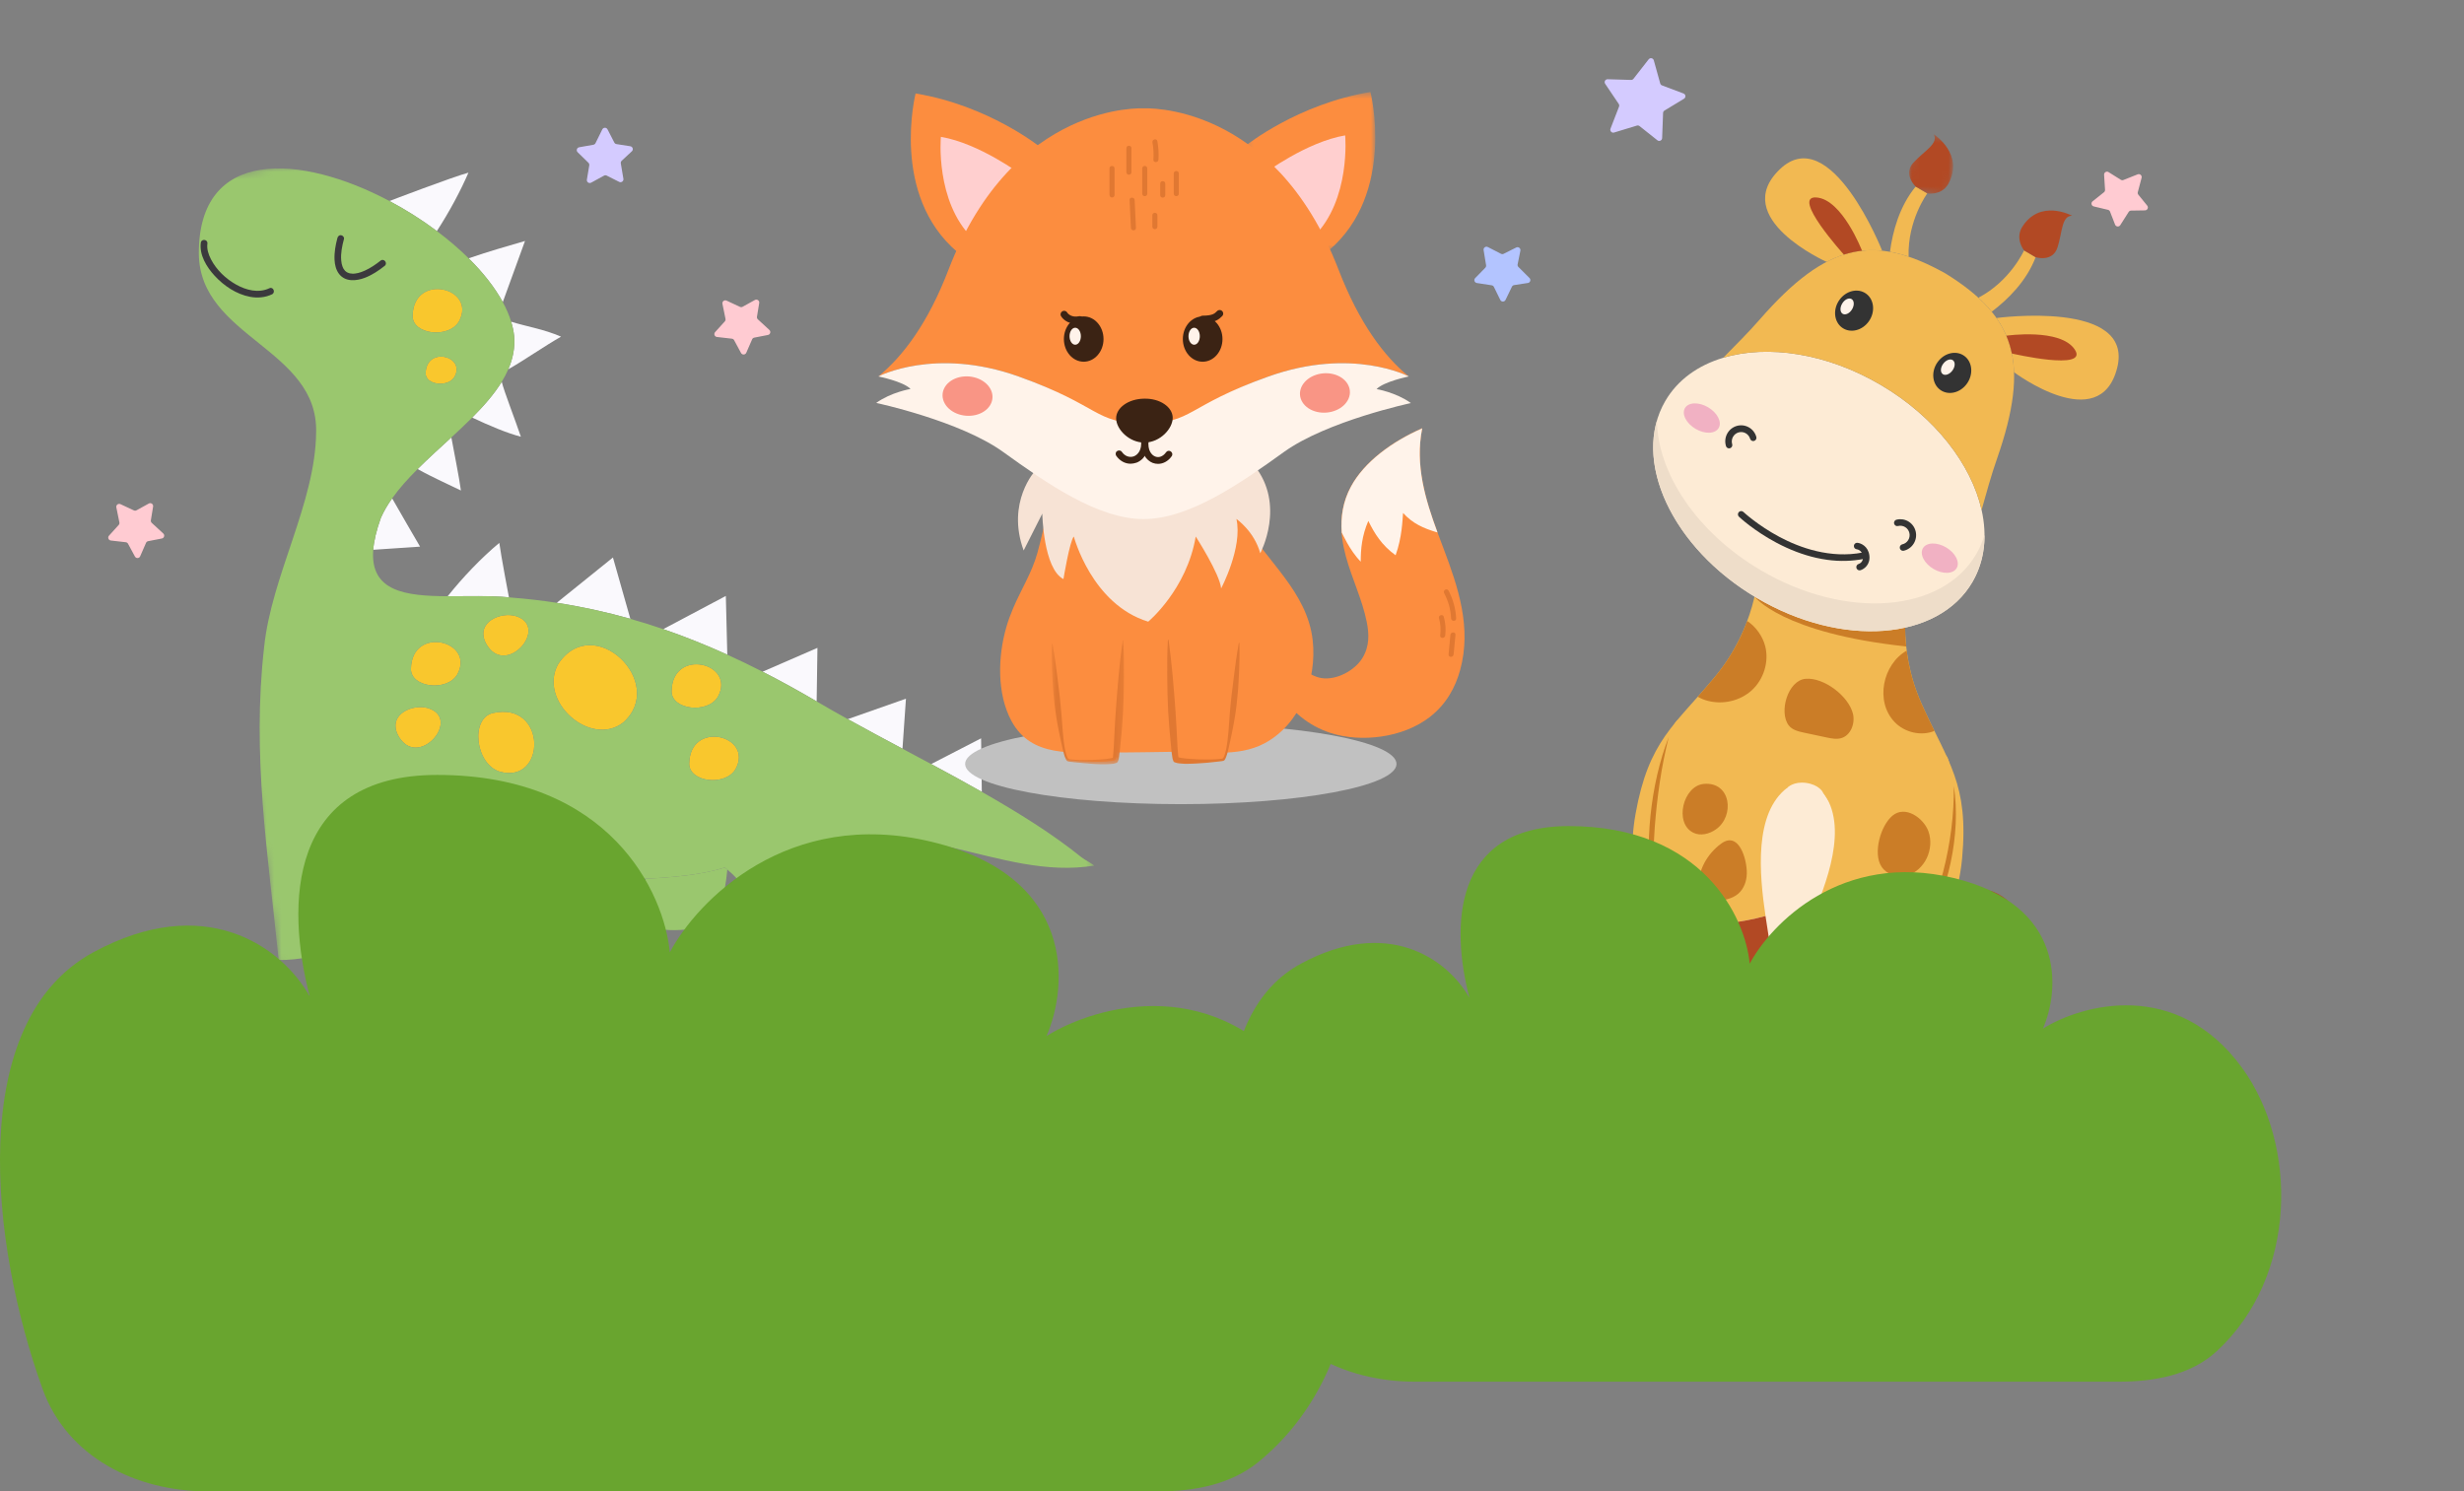 <svg width="337" height="204" viewBox="0 0 337 204" fill="none" xmlns="http://www.w3.org/2000/svg">
<rect x="0" y="0" width="337" height="204" fill="#808080" stroke="none"/>
<path d="M99.137 118.666C99.248 118.753 99.364 118.844 99.474 118.941C99.228 122.23 98.012 126.053 98.012 126.053C95.92 127.279 90.138 127.761 88.685 126.468C88.685 126.468 87.869 122.827 88.298 120.202C92.439 120.009 96.302 119.577 99.137 118.666Z" fill="#9AC76E"/>
<path d="M62.775 43.962C65.287 39.367 56.54 37.202 56.433 43.201C56.389 45.763 61.372 46.37 62.775 43.962ZM62.17 51.538C63.736 48.675 58.279 47.324 58.215 51.064C58.185 52.663 61.295 53.04 62.17 51.538ZM66.431 87.949C69.066 92.904 75.287 85.758 70.566 84.28C68.549 83.649 65.016 85.059 66.431 87.949ZM62.548 92.249C65.058 87.654 56.31 85.49 56.206 91.488C56.159 94.049 61.144 94.654 62.548 92.249ZM54.419 100.538C57.053 105.495 63.28 98.345 58.557 96.868C56.537 96.24 53.003 97.65 54.419 100.538ZM68.365 105.559C74.746 107.308 74.843 95.903 67.439 97.528C64.279 98.219 64.996 104.538 68.365 105.559ZM85.233 98.836C91.331 93.426 81.198 83.568 76.354 90.811C73.504 95.881 80.766 102.316 85.233 98.836ZM98.195 95.293C100.707 90.698 91.957 88.534 91.853 94.533C91.805 97.092 96.791 97.699 98.195 95.293ZM94.263 104.436C94.372 98.436 103.118 100.601 100.607 105.196C99.204 107.604 94.219 106.997 94.263 104.436Z" fill="#F9C72D"/>
<path d="M127.36 104.513C129.688 105.762 132.015 107.031 134.282 108.32L134.183 100.995L127.36 104.513ZM115.951 98.37C118.364 99.709 120.881 101.053 123.432 102.414L123.907 95.573L115.951 98.37ZM104.3 91.88C106.763 93.135 109.225 94.494 111.694 95.942L111.802 88.62L104.3 91.88ZM90.715 86.056C93.67 87.069 96.58 88.238 99.472 89.551L99.272 81.52L90.715 86.056ZM76.144 82.456C79.592 82.984 82.936 83.719 86.211 84.644L83.832 76.259L76.144 82.456ZM61.231 81.558C63.999 81.571 66.962 81.449 69.606 81.707C69.606 81.707 68.529 76.062 68.291 74.261C65.841 76.294 63.293 78.97 61.231 81.558ZM52.096 70.829C51.477 72.548 51.142 73.991 51.048 75.204C51.048 75.204 52.536 75.092 57.452 74.773C56.567 73.262 54.92 70.427 53.634 68.171C53.019 69.037 52.498 69.922 52.096 70.829ZM57.119 64.159C58.108 64.716 59.231 65.274 60.283 65.78C61.339 66.288 62.326 66.74 63.04 67.094C62.811 65.355 62.102 61.856 61.732 59.834C60.173 61.268 58.58 62.7 57.119 64.159ZM64.582 57.12C66.895 58.209 69.361 59.259 71.239 59.737C70.413 57.288 68.955 53.587 68.622 52.224C67.589 53.913 66.169 55.53 64.582 57.12ZM70.321 45.981C70.454 47.565 70.145 49.069 69.518 50.514C71.648 49.315 74.607 47.248 76.737 46.051C74.31 44.998 72.012 44.672 69.91 44.005C70.117 44.672 70.254 45.331 70.321 45.981ZM64.097 35.331C66.053 37.266 67.663 39.298 68.762 41.321L68.766 41.32L71.805 32.961C69.219 33.727 67.06 34.318 64.097 35.331ZM64.07 23.617C63.018 26.047 61.512 28.893 59.75 31.605C57.732 30.091 55.535 28.699 53.266 27.496C53.266 27.496 61.951 24.178 64.07 23.617Z" fill="#FAF9FD"/>
<mask id="mask0_0_1" style="mask-type:luminance" maskUnits="userSpaceOnUse" x="24" y="10" width="126" height="125">
<path d="M24 24.705L135.392 10L149.919 120.044L38.527 134.749L24 24.705Z" fill="white"/>
</mask>
<g mask="url(#mask0_0_1)">
<path d="M54.419 100.539C57.053 105.495 63.28 98.346 58.557 96.868C56.537 96.24 53.003 97.65 54.419 100.539ZM62.548 92.25C65.058 87.655 56.31 85.491 56.206 91.489C56.159 94.049 61.144 94.655 62.548 92.25ZM62.17 51.539C63.736 48.675 58.279 47.325 58.216 51.065C58.185 52.664 61.295 53.041 62.17 51.539ZM68.365 105.56C74.746 107.309 74.843 95.903 67.439 97.528C64.279 98.22 64.996 104.538 68.365 105.56ZM62.775 43.963C65.287 39.367 56.54 37.202 56.433 43.202C56.389 45.763 61.372 46.37 62.775 43.963ZM66.431 87.95C69.066 92.904 75.287 85.758 70.566 84.281C68.549 83.65 65.016 85.059 66.431 87.95ZM85.233 98.837C91.331 93.427 81.198 83.569 76.355 90.811C73.504 95.882 80.766 102.316 85.233 98.837ZM98.195 95.293C100.707 90.698 91.957 88.534 91.853 94.534C91.805 97.093 96.792 97.7 98.195 95.293ZM100.607 105.197C103.118 100.602 94.372 98.436 94.264 104.436C94.219 106.998 99.204 107.604 100.607 105.197ZM27.195 34.727C27.124 20.091 41.179 21.083 53.266 27.497C55.535 28.699 57.732 30.091 59.75 31.606C61.321 32.785 62.785 34.035 64.097 35.331C66.053 37.267 67.663 39.298 68.762 41.321C69.254 42.221 69.641 43.119 69.91 44.005C70.116 44.673 70.254 45.332 70.321 45.982C70.454 47.565 70.145 49.07 69.518 50.514C69.269 51.093 68.966 51.665 68.622 52.225C67.589 53.913 66.169 55.53 64.582 57.12C63.675 58.031 62.71 58.934 61.732 59.835C60.173 61.268 58.58 62.701 57.119 64.16C55.808 65.466 54.605 66.797 53.634 68.172C53.019 69.037 52.498 69.922 52.096 70.83C51.477 72.548 51.142 73.992 51.047 75.205C50.597 80.938 55.498 81.534 61.231 81.558C63.999 81.572 66.962 81.449 69.606 81.708C69.743 81.72 69.875 81.732 70.009 81.749C72.092 81.91 74.135 82.147 76.143 82.457C79.592 82.985 82.936 83.72 86.211 84.645L86.212 84.649C87.727 85.075 89.226 85.546 90.713 86.058L90.715 86.057C93.67 87.069 96.58 88.239 99.472 89.552C101.085 90.284 102.694 91.06 104.3 91.88C106.763 93.136 109.225 94.495 111.694 95.942C113.064 96.751 114.489 97.559 115.951 98.37C118.364 99.71 120.881 101.054 123.432 102.415C124.733 103.111 126.046 103.811 127.359 104.514C129.688 105.763 132.015 107.032 134.282 108.321C139.295 111.168 144.028 114.124 147.912 117.266C148.422 117.658 149.152 118.007 149.661 118.399C136.678 120.57 124.117 110.331 110.77 116.674C111.848 117.905 112.776 121.42 113.014 123.221C110.943 124.869 107.283 124.921 104.644 125.728C103.458 123.289 101.416 120.553 99.474 118.941C99.364 118.844 99.248 118.754 99.137 118.667C96.302 119.577 92.439 120.01 88.298 120.202C80.007 120.582 70.591 119.993 66.05 120.288C67.247 122.42 68.675 124.546 69.031 127.246C66.452 128.503 62.968 128.939 59.882 129.805C57.726 127.341 55.706 124.859 54.389 121.827C48.389 124.909 46.489 121.953 46.66 130.175C43.962 130.532 40.871 131.397 38.114 131.304C36.661 116.837 34.429 103.394 36.126 88.511C37.127 78.76 43.134 68.807 43.236 59.174C43.55 47.684 27.331 46.162 27.195 34.727Z" fill="#9AC76E"/>
</g>
<path d="M46.146 32.563C45.888 33.53 45.706 34.53 45.755 35.536C45.787 36.212 45.952 36.923 46.373 37.47C47.226 38.578 48.722 38.45 49.894 38.002C50.883 37.626 51.787 37.021 52.614 36.367C53.07 36.005 52.515 35.285 52.056 35.65C51.391 36.177 50.684 36.662 49.907 37.013C49.754 37.083 49.596 37.147 49.438 37.204C49.277 37.262 49.128 37.309 49.01 37.337C48.871 37.37 48.732 37.397 48.591 37.414C48.525 37.423 48.457 37.429 48.391 37.433C48.354 37.435 48.318 37.436 48.283 37.438C48.182 37.441 48.343 37.441 48.236 37.437C48.115 37.433 47.996 37.42 47.877 37.398C47.845 37.391 47.713 37.357 47.806 37.385C47.739 37.365 47.676 37.342 47.612 37.316C47.561 37.296 47.512 37.271 47.463 37.246C47.358 37.192 47.514 37.279 47.453 37.24C47.427 37.223 47.402 37.207 47.378 37.19C47.339 37.162 47.299 37.132 47.262 37.101C47.239 37.081 47.217 37.059 47.194 37.04C47.174 37.021 47.235 37.087 47.173 37.014C46.989 36.794 46.944 36.727 46.838 36.445C46.748 36.204 46.695 35.934 46.667 35.611C46.583 34.638 46.792 33.63 47.045 32.687C47.108 32.45 46.879 32.205 46.656 32.175C46.39 32.138 46.209 32.325 46.146 32.563Z" fill="#3B393D"/>
<path d="M27.466 33.196C27.241 34.87 28.255 36.522 29.342 37.705C30.624 39.101 32.326 40.25 34.214 40.602C35.218 40.79 36.271 40.701 37.2 40.261C37.726 40.012 37.375 39.173 36.847 39.425C35.358 40.13 33.684 39.7 32.308 38.934C30.897 38.149 29.596 36.914 28.854 35.469C28.515 34.809 28.265 34.07 28.366 33.321C28.444 32.74 27.546 32.617 27.466 33.196Z" fill="#3B393D"/>
<g clip-path="url(#clip0_0_1)">
<path d="M260.642 136.192L226.132 131.518C226.132 131.518 225.281 129.503 224.502 126.369C224.982 125.443 225.289 124.464 225.427 123.428C225.799 120.675 224.903 118.086 223.243 116.435C223.246 115.811 223.267 115.177 223.307 114.54C223.374 113.477 223.501 112.423 223.686 111.374C225.483 101.277 229.037 99.239 234.604 92.52C240.171 85.801 240.446 78.473 240.446 78.473L260.952 81.25C260.952 81.25 259.268 88.39 262.846 96.348C266.425 104.305 269.308 107.215 268.356 117.427C267.405 127.637 260.642 136.192 260.642 136.192Z" fill="#F2B952"/>
<path d="M239.964 81.608C239.964 81.608 243.672 86.611 260.712 88.429C260.257 84.204 260.953 81.252 260.953 81.252L240.446 78.475C240.446 78.475 240.4 79.701 239.964 81.608Z" fill="#CB7D27"/>
<mask id="mask1_0_1" style="mask-type:luminance" maskUnits="userSpaceOnUse" x="210" y="113" width="17" height="19">
<path d="M212.961 113.589L226.552 115.429L224.37 131.543L210.779 129.703L212.961 113.589Z" fill="white"/>
</mask>
<g mask="url(#mask1_0_1)">
<path d="M225.428 123.428C225.29 124.464 224.983 125.443 224.503 126.37C223.1 129.073 220.413 130.744 217.591 130.362C213.849 129.855 211.293 125.93 211.88 121.594C212.467 117.258 215.975 114.155 219.717 114.662C221.082 114.847 222.289 115.487 223.244 116.435C224.905 118.086 225.801 120.675 225.428 123.428Z" fill="#B24924"/>
</g>
<path d="M223.242 116.435C222.287 115.487 221.08 114.847 219.715 114.662L223.306 114.54C223.266 115.177 223.246 115.811 223.242 116.435Z" fill="#F2B952"/>
<path d="M226.131 131.518C222.432 131.529 217.589 130.361 217.589 130.361C220.41 130.743 223.098 129.073 224.501 126.369C225.281 129.502 226.131 131.518 226.131 131.518Z" fill="#F2B952"/>
<path d="M263.472 128.581C263.329 129.615 263.365 130.641 263.581 131.662C264.215 134.641 266.362 136.966 269.183 137.348C272.923 137.855 276.432 134.751 277.019 130.415C277.607 126.079 275.049 122.155 271.309 121.649C269.943 121.464 268.609 121.76 267.438 122.42C265.397 123.57 263.845 125.827 263.472 128.581Z" fill="#B24924"/>
<path d="M267.437 122.42C268.609 121.76 269.943 121.464 271.308 121.649L267.878 120.576C267.748 121.201 267.601 121.817 267.437 122.42Z" fill="#F2B952"/>
<path d="M260.642 136.192C264.206 137.186 269.185 137.349 269.185 137.349C266.364 136.967 264.217 134.641 263.583 131.662C261.997 134.475 260.642 136.192 260.642 136.192Z" fill="#F2B952"/>
<path d="M244.471 107.732C244.471 107.732 245.307 106.861 247.01 107.091C248.807 107.335 249.325 108.389 249.325 108.389L259.264 123.29C259.264 123.29 247.987 132.413 243.698 131.548C239.407 130.681 236.196 125.529 236.322 124.603C236.447 123.676 236.507 114.416 236.406 114.054C236.305 113.693 238.09 110.694 238.492 110.282C238.895 109.87 244.471 107.732 244.471 107.732Z" fill="#FDEBD5"/>
<path d="M241.469 125.3C240.625 119.577 239.843 111.213 244.472 107.732C244.472 107.732 244.46 101.01 238.981 98.183C233.502 95.355 229.36 98.557 229.36 98.557C227.027 101.167 224.943 116.519 226.831 125.594C229.117 126.231 234.447 127.22 241.469 125.3Z" fill="#F2B952"/>
<path d="M228.228 100.842C227.215 104.883 226.638 109.024 226.318 113.171C226.037 117.32 226.021 121.495 226.831 125.594C226.484 124.602 226.213 123.589 226.021 122.555C224.808 115.866 225.74 107.169 228.225 100.842L228.228 100.842Z" fill="#CB7D27"/>
<path d="M226.831 125.594C227.537 128.991 228.801 131.51 230.817 132.153C237.864 134.401 241.769 133.204 242.148 130.821C242.27 130.062 241.863 127.968 241.468 125.3C234.447 127.22 229.116 126.231 226.831 125.594Z" fill="#B24924"/>
<path d="M247.547 126.123C249.882 120.831 252.859 112.976 249.326 108.389C249.326 108.389 251.124 101.912 257.157 100.644C263.192 99.376 266.334 103.564 266.334 103.564C267.888 106.7 265.813 122.054 261.579 130.299C259.207 130.306 253.805 129.841 247.547 126.123Z" fill="#F2B952"/>
<path d="M267.224 107.506C268.25 114.242 266.42 121.845 263.167 127.767C262.681 128.639 262.153 129.484 261.579 130.299C265.138 123.255 267.31 115.438 267.224 107.506Z" fill="#CB7D27"/>
<path d="M261.579 130.299C259.994 133.386 258.106 135.478 255.993 135.562C248.6 135.855 245.156 133.662 245.423 131.264C245.507 130.5 246.46 128.59 247.547 126.122C253.805 129.841 259.207 130.306 261.579 130.299Z" fill="#B24924"/>
<path d="M259.127 98.77C260.497 100.202 262.762 100.729 264.573 99.983C264.027 98.873 263.447 97.681 262.845 96.346C261.795 94.002 261.105 91.552 260.777 88.999C257.512 90.855 256.403 95.928 259.127 98.77Z" fill="#CB7D27"/>
<path d="M232.204 95.304C232.598 95.534 233.016 95.71 233.454 95.833C235.56 96.436 237.968 95.905 239.592 94.421C241.214 92.938 241.973 90.533 241.429 88.397C241.088 87.061 240.157 85.717 238.963 84.944C237.937 87.718 236.482 90.243 234.603 92.52C233.756 93.542 232.958 94.455 232.204 95.304Z" fill="#CB7D27"/>
<path d="M244.645 99.227C245.121 99.849 245.95 100.052 246.713 100.215L249.834 100.879C250.491 101.017 251.176 101.156 251.821 100.971C253.124 100.597 253.75 98.963 253.428 97.639C252.839 95.226 249.464 92.635 246.947 92.854C244.505 93.069 243.265 97.427 244.645 99.227Z" fill="#CB7D27"/>
<path d="M257.339 118.558C258.047 119.624 259.474 120.085 260.715 119.787C261.956 119.489 262.98 118.526 263.529 117.366C264.061 116.237 264.17 114.895 263.75 113.72C263.097 111.904 260.593 110.11 258.833 111.575C257.193 112.942 256.134 116.743 257.339 118.558Z" fill="#CB7D27"/>
<path d="M262.028 125.541C262.848 122.699 258.471 120.489 257.354 123.554C256.268 126.536 261.045 128.932 262.028 125.541Z" fill="#CB7D27"/>
<path d="M231.599 113.907C232.578 114.388 233.792 114.08 234.688 113.447C237.304 111.601 236.738 106.884 233.019 107.232C230.194 107.496 228.928 112.594 231.599 113.907Z" fill="#CB7D27"/>
<path d="M238.91 119.473C238.894 120.501 238.53 121.558 237.759 122.233C236.854 123.029 235.572 123.174 234.375 123.279C233.922 123.319 233.434 123.35 233.047 123.117C232.513 122.797 232.343 122.103 232.312 121.479C232.193 119.069 233.485 116.813 235.391 115.406C237.813 113.617 238.943 117.513 238.91 119.473Z" fill="#CB7D27"/>
<path d="M263.593 26.455L262.006 25.522C259.791 28.209 258.863 31.648 258.49 34.444C259.357 34.602 260.206 34.823 261.041 35.106C260.88 30.138 263.593 26.455 263.593 26.455Z" fill="#F2B952"/>
<mask id="mask2_0_1" style="mask-type:luminance" maskUnits="userSpaceOnUse" x="260" y="18" width="8" height="9">
<path d="M261.752 18.001L267.714 18.808L266.608 26.977L260.646 26.169L261.752 18.001Z" fill="white"/>
</mask>
<g mask="url(#mask2_0_1)">
<path d="M262.007 25.522C262.007 25.522 260.235 23.854 261.694 22.25C263.154 20.649 265.187 19.65 264.48 18.369C264.48 18.369 268.766 21.093 266.424 25.236C265.451 26.792 263.594 26.455 263.594 26.455L262.007 25.522Z" fill="#B24924"/>
</g>
<path d="M276.831 34.252L278.413 35.184C277.17 38.444 274.645 40.943 272.404 42.639C271.844 41.958 271.237 41.319 270.584 40.725C274.966 38.433 276.831 34.252 276.831 34.252Z" fill="#F2B952"/>
<path d="M278.413 35.184C278.413 35.184 280.726 35.922 281.4 33.856C282.072 31.79 281.943 29.517 283.399 29.51C283.399 29.51 278.939 27.083 276.498 31.169C275.625 32.783 276.83 34.251 276.83 34.251L278.413 35.184Z" fill="#B24924"/>
<path d="M289.563 50.333C291.947 40.958 273.057 43.501 273.057 43.501C274.567 45.655 275.363 48.057 275.46 50.917C275.46 50.917 287.179 59.709 289.563 50.333Z" fill="#F2B952"/>
<path d="M243.419 23.161C250.373 16.477 257.424 34.296 257.424 34.296C254.82 34.026 252.348 34.506 249.821 35.821C249.821 35.821 236.464 29.846 243.419 23.161Z" fill="#F2B952"/>
<path d="M271.021 69.753C269.623 63.528 264.653 57.025 257.239 52.658C249.824 48.291 241.757 47.119 235.678 48.942C232.245 49.971 229.445 51.956 227.756 54.86C223.075 62.908 228.688 74.969 240.29 81.802C251.891 88.637 265.092 87.649 269.771 79.601C271.462 76.697 271.81 73.269 271.021 69.753Z" fill="#FDEBD5"/>
<path d="M270.289 75.793C265.608 83.841 252.409 84.826 240.807 77.994C232.026 72.823 226.68 64.658 226.623 57.504C224.316 65.372 229.9 75.685 240.291 81.803C251.894 88.633 265.092 87.65 269.773 79.602C270.911 77.645 271.44 75.449 271.422 73.151C271.151 74.078 270.774 74.958 270.289 75.793Z" fill="#EEDDC9"/>
<path d="M273.111 62.803C277.742 49.561 275.628 43.325 266.102 37.417C256.316 31.954 249.879 33.153 240.677 43.704C239.128 45.478 237.386 47.209 235.678 48.942C241.757 47.119 249.826 48.291 257.24 52.658C264.652 57.025 269.623 63.528 271.021 69.753C271.685 67.406 272.33 65.029 273.111 62.803Z" fill="#F2B952"/>
<path d="M260.217 75.338C260.11 75.325 260.019 75.277 259.947 75.197C259.873 75.117 259.834 75.023 259.83 74.914C259.825 74.806 259.856 74.707 259.923 74.622C259.989 74.536 260.075 74.481 260.181 74.457C260.346 74.42 260.499 74.353 260.636 74.254C260.776 74.155 260.89 74.033 260.981 73.889C261.071 73.745 261.133 73.589 261.161 73.42C261.19 73.252 261.186 73.085 261.149 72.917C261.113 72.751 261.046 72.598 260.948 72.458C260.85 72.319 260.73 72.203 260.587 72.112C260.444 72.021 260.289 71.961 260.121 71.933C259.954 71.903 259.788 71.907 259.622 71.946C259.564 71.965 259.502 71.971 259.441 71.964C259.379 71.957 259.321 71.939 259.267 71.908C259.214 71.877 259.167 71.836 259.131 71.785C259.094 71.735 259.069 71.68 259.055 71.618C259.041 71.557 259.04 71.496 259.053 71.435C259.064 71.374 259.088 71.316 259.123 71.265C259.16 71.213 259.204 71.172 259.256 71.138C259.309 71.106 259.367 71.085 259.429 71.077C259.568 71.045 259.708 71.027 259.85 71.024C259.992 71.021 260.133 71.031 260.274 71.054C260.413 71.079 260.55 71.117 260.682 71.169C260.815 71.22 260.941 71.283 261.061 71.361C261.181 71.436 261.292 71.525 261.396 71.624C261.498 71.721 261.59 71.829 261.672 71.946C261.754 72.064 261.823 72.187 261.881 72.319C261.939 72.449 261.983 72.584 262.014 72.724C262.044 72.864 262.062 73.005 262.065 73.149C262.068 73.292 262.058 73.434 262.034 73.575C262.009 73.717 261.971 73.853 261.92 73.988C261.868 74.121 261.805 74.248 261.729 74.369C261.652 74.491 261.566 74.603 261.467 74.708C261.369 74.811 261.263 74.904 261.146 74.986C261.03 75.069 260.906 75.14 260.777 75.197C260.646 75.256 260.512 75.302 260.373 75.332C260.321 75.343 260.269 75.345 260.217 75.338Z" fill="#333333"/>
<path d="M236.426 61.327C236.339 61.315 236.264 61.281 236.197 61.225C236.131 61.168 236.085 61.098 236.061 61.014C236.019 60.876 235.989 60.736 235.974 60.592C235.96 60.449 235.958 60.305 235.972 60.161C235.986 60.017 236.012 59.876 236.055 59.738C236.096 59.599 236.149 59.466 236.217 59.338C236.285 59.21 236.363 59.091 236.454 58.98C236.545 58.867 236.646 58.766 236.757 58.673C236.868 58.582 236.987 58.503 237.113 58.435C237.239 58.366 237.371 58.312 237.509 58.27C237.646 58.229 237.786 58.201 237.929 58.188C238.072 58.174 238.214 58.174 238.357 58.189C238.499 58.205 238.639 58.233 238.775 58.277C238.913 58.32 239.043 58.376 239.169 58.445C239.294 58.514 239.412 58.594 239.523 58.688C239.632 58.781 239.73 58.884 239.82 58.996C239.91 59.109 239.987 59.23 240.053 59.358C240.119 59.486 240.17 59.619 240.209 59.758C240.227 59.816 240.232 59.873 240.226 59.932C240.219 59.99 240.203 60.047 240.175 60.098C240.147 60.151 240.11 60.195 240.065 60.232C240.018 60.27 239.967 60.296 239.912 60.314C239.855 60.33 239.798 60.336 239.739 60.331C239.68 60.325 239.627 60.307 239.574 60.279C239.523 60.251 239.478 60.214 239.441 60.168C239.404 60.123 239.377 60.072 239.361 60.014C239.312 59.851 239.234 59.703 239.127 59.571C239.019 59.439 238.892 59.332 238.742 59.251C238.593 59.171 238.434 59.121 238.266 59.104C238.098 59.087 237.932 59.104 237.77 59.152C237.606 59.201 237.459 59.28 237.328 59.387C237.197 59.496 237.091 59.625 237.01 59.775C236.929 59.925 236.88 60.086 236.862 60.256C236.845 60.425 236.859 60.593 236.908 60.756C236.93 60.829 236.931 60.902 236.917 60.976C236.901 61.05 236.868 61.116 236.819 61.175C236.771 61.232 236.711 61.275 236.64 61.301C236.57 61.329 236.498 61.337 236.423 61.327L236.426 61.327Z" fill="#333333"/>
<path d="M249.921 76.578C249.418 76.51 248.91 76.417 248.399 76.302C246.605 75.896 244.773 75.201 242.957 74.235C239.871 72.593 237.916 70.762 237.835 70.682C237.792 70.642 237.758 70.594 237.734 70.54C237.711 70.486 237.698 70.429 237.695 70.371C237.693 70.311 237.703 70.254 237.724 70.199C237.745 70.142 237.776 70.093 237.816 70.05C237.856 70.007 237.903 69.973 237.957 69.949C238.011 69.923 238.066 69.91 238.125 69.909C238.183 69.906 238.241 69.916 238.296 69.937C238.351 69.957 238.401 69.988 238.444 70.028C238.469 70.052 240.412 71.87 243.393 73.453C246.125 74.904 250.318 76.448 254.782 75.574C254.84 75.562 254.898 75.563 254.956 75.575C255.013 75.587 255.065 75.609 255.114 75.643C255.163 75.675 255.203 75.716 255.235 75.766C255.267 75.815 255.289 75.869 255.301 75.927C255.311 75.984 255.31 76.042 255.299 76.1C255.287 76.158 255.265 76.212 255.232 76.261C255.2 76.31 255.159 76.351 255.11 76.383C255.061 76.417 255.008 76.438 254.95 76.449C253.28 76.77 251.604 76.813 249.921 76.578Z" fill="#333333"/>
<path d="M283.773 47.823C281.819 44.842 274.406 45.921 274.406 45.921C274.738 46.708 274.989 47.519 275.161 48.356C275.161 48.356 285.727 50.804 283.773 47.823Z" fill="#B24924"/>
<path d="M248.43 27.01C251.97 27.266 254.665 34.297 254.665 34.297C253.823 34.39 252.995 34.568 252.186 34.828C252.186 34.828 244.889 26.756 248.43 27.01Z" fill="#B24924"/>
<path d="M254.271 78.015C254.168 78.001 254.081 77.954 254.008 77.879C253.937 77.802 253.897 77.712 253.889 77.608C253.881 77.502 253.908 77.406 253.965 77.32C254.024 77.233 254.105 77.175 254.204 77.145C254.317 77.107 254.894 76.875 254.79 76.087C254.677 75.225 253.979 75.141 253.948 75.136C253.891 75.13 253.836 75.114 253.783 75.084C253.732 75.056 253.688 75.019 253.652 74.974C253.615 74.927 253.588 74.876 253.572 74.82C253.554 74.763 253.549 74.705 253.555 74.646C253.562 74.588 253.579 74.532 253.607 74.479C253.635 74.427 253.672 74.383 253.717 74.346C253.764 74.308 253.815 74.282 253.871 74.264C253.928 74.248 253.985 74.242 254.043 74.249C254.533 74.3 255.505 74.727 255.669 75.967C255.836 77.232 254.95 77.852 254.459 78C254.398 78.018 254.335 78.023 254.271 78.015Z" fill="#333333"/>
<path d="M266.163 74.874C266.314 74.964 266.459 75.062 266.596 75.169C266.734 75.275 266.862 75.388 266.98 75.507C267.098 75.627 267.205 75.751 267.3 75.878C267.395 76.008 267.476 76.136 267.544 76.268C267.61 76.4 267.662 76.531 267.699 76.662C267.738 76.791 267.759 76.919 267.765 77.042C267.771 77.165 267.762 77.283 267.736 77.396C267.709 77.508 267.668 77.613 267.612 77.71C267.556 77.807 267.485 77.894 267.4 77.972C267.316 78.05 267.218 78.116 267.108 78.171C266.998 78.226 266.878 78.27 266.747 78.301C266.616 78.332 266.476 78.349 266.33 78.355C266.183 78.36 266.031 78.353 265.874 78.333C265.717 78.312 265.556 78.28 265.395 78.234C265.234 78.189 265.072 78.132 264.913 78.063C264.753 77.995 264.598 77.916 264.447 77.827C264.294 77.738 264.151 77.639 264.012 77.533C263.876 77.426 263.747 77.313 263.628 77.194C263.51 77.074 263.403 76.951 263.308 76.823C263.214 76.694 263.133 76.565 263.066 76.434C262.998 76.301 262.946 76.17 262.909 76.04C262.871 75.911 262.85 75.783 262.843 75.659C262.838 75.537 262.848 75.419 262.873 75.306C262.899 75.193 262.94 75.088 262.996 74.991C263.052 74.895 263.123 74.807 263.208 74.729C263.292 74.651 263.39 74.586 263.5 74.53C263.61 74.475 263.731 74.432 263.861 74.4C263.993 74.369 264.132 74.352 264.279 74.347C264.425 74.341 264.578 74.348 264.736 74.368C264.893 74.389 265.052 74.421 265.213 74.467C265.376 74.513 265.536 74.569 265.695 74.638C265.855 74.706 266.01 74.785 266.163 74.874Z" fill="#F1B1C3"/>
<path d="M233.614 55.709C233.765 55.798 233.91 55.897 234.047 56.003C234.185 56.11 234.314 56.223 234.431 56.342C234.549 56.462 234.657 56.585 234.751 56.713C234.846 56.841 234.927 56.971 234.995 57.102C235.061 57.235 235.113 57.366 235.152 57.495C235.189 57.625 235.211 57.753 235.216 57.876C235.223 57.999 235.213 58.117 235.187 58.23C235.162 58.343 235.119 58.448 235.063 58.544C235.007 58.641 234.936 58.728 234.852 58.806C234.767 58.884 234.67 58.95 234.559 59.005C234.45 59.061 234.33 59.104 234.198 59.135C234.068 59.166 233.927 59.184 233.781 59.189C233.634 59.195 233.482 59.188 233.325 59.168C233.168 59.147 233.008 59.114 232.846 59.069C232.685 59.023 232.524 58.967 232.364 58.898C232.204 58.83 232.049 58.751 231.898 58.661C231.746 58.572 231.602 58.474 231.464 58.367C231.327 58.261 231.198 58.148 231.08 58.029C230.961 57.908 230.855 57.785 230.759 57.657C230.666 57.528 230.584 57.4 230.517 57.267C230.449 57.135 230.397 57.004 230.36 56.874C230.323 56.744 230.301 56.617 230.294 56.494C230.289 56.371 230.299 56.252 230.324 56.14C230.35 56.027 230.391 55.923 230.447 55.826C230.503 55.729 230.574 55.642 230.659 55.564C230.744 55.486 230.841 55.42 230.951 55.365C231.061 55.31 231.182 55.266 231.313 55.235C231.444 55.203 231.583 55.187 231.73 55.181C231.876 55.175 232.03 55.183 232.187 55.203C232.344 55.224 232.503 55.256 232.664 55.302C232.827 55.347 232.987 55.403 233.146 55.473C233.306 55.541 233.461 55.62 233.614 55.709Z" fill="#F1B1C3"/>
<ellipse cx="2.488" cy="2.846" rx="2.488" ry="2.846" transform="matrix(0.813 0.582 -0.574 0.819 253.195 38.716)" fill="#333333"/>
<ellipse cx="2.488" cy="2.846" rx="2.488" ry="2.846" transform="matrix(-0.813 -0.582 -0.574 0.819 270.666 50.124)" fill="#333333"/>
<ellipse cx="0.782" cy="1.178" rx="0.782" ry="1.178" transform="matrix(0.849 0.529 -0.525 0.851 252.585 40.5)" fill="#FFF3EA"/>
<ellipse cx="0.781" cy="1.175" rx="0.781" ry="1.175" transform="matrix(-0.798 -0.603 -0.599 0.801 267.727 49.753)" fill="#FFF3EA"/>
<path d="M223.407 10.779L225.488 8.115C225.691 7.856 226.101 7.937 226.189 8.254L227.068 11.415C227.103 11.538 227.193 11.637 227.313 11.682L230.255 12.789C230.567 12.906 230.607 13.332 230.321 13.505L227.65 15.123C227.535 15.193 227.463 15.316 227.458 15.45L227.329 18.89C227.317 19.218 226.937 19.393 226.68 19.188L224.242 17.249C224.139 17.167 224.002 17.141 223.876 17.179L220.757 18.128C220.438 18.225 220.147 17.912 220.267 17.601L221.435 14.586C221.482 14.465 221.467 14.327 221.394 14.219L219.537 11.462C219.355 11.192 219.555 10.829 219.881 10.839L223.079 10.933C223.207 10.937 223.328 10.88 223.407 10.779Z" fill="#D4CBFF"/>
</g>
<ellipse cx="161.5" cy="104.5" rx="29.5" ry="5.5" fill="#C1C1C1"/>
<g clip-path="url(#clip1_0_1)">
<path d="M143.081 60.594C145.301 60.467 143.427 68.875 143.227 69.876C142.845 71.805 142.408 73.734 141.88 75.645C141.152 78.302 139.641 80.668 138.567 83.198C138.204 84.053 137.876 84.926 137.621 85.837C136.475 89.822 136.33 94.881 138.331 98.612C141.079 103.709 146.667 102.889 151.654 102.926C154.657 102.943 157.678 102.871 160.681 102.834C164.649 102.779 169.236 103.635 172.893 101.706C177.844 99.103 180.137 92.953 179.537 87.583C178.791 80.904 173.112 76.682 169.945 71.186C167.507 66.964 166.286 62.178 166.978 57.464C159.079 58.811 151.181 60.139 143.081 60.594Z" fill="#FC8D3F"/>
<path d="M141.606 64.362C141.606 64.362 137.585 68.675 140.005 75.299L142.553 70.258C142.553 70.258 142.698 77.81 145.446 79.212C145.446 79.212 146.302 74.007 146.866 73.389C146.866 73.389 149.305 82.67 157.04 85.036C157.04 85.036 162.318 80.65 163.538 73.389C163.538 73.389 166.832 78.502 167.014 80.486C167.014 80.486 169.981 74.899 169.106 70.986C169.106 70.986 171.546 72.678 172.365 75.681C172.365 75.681 175.914 69.057 171.528 63.651L141.606 64.362Z" fill="#F7E3D5"/>
<path d="M182.011 100.269C186.124 101.597 191.893 100.941 195.57 98.067C197.845 96.301 199.082 93.935 199.701 91.66C201.303 85.837 199.428 80.322 197.445 75.063C195.46 69.822 193.35 64.398 194.514 58.574C190.347 60.412 186.579 63.197 184.778 66.527C183.049 69.712 183.248 73.043 184.067 76.081C184.887 79.121 186.306 81.978 186.925 85.054C187.253 86.674 187.343 88.421 186.306 90.058C185.287 91.697 182.812 93.08 180.736 92.752C179.736 92.588 178.972 92.06 178.206 91.588C176.678 90.66 172.984 90.222 173.857 92.697C174.567 94.7 176.151 96.647 177.934 98.067C179.099 99.013 180.445 99.759 182.011 100.269Z" fill="#FC8D3F"/>
<path d="M191.895 70.166C191.823 71.022 191.768 73.497 190.876 75.954C188.965 74.571 188 72.987 187.144 71.258C186.271 73.278 186.107 75.081 186.107 76.828C184.56 75.263 183.523 72.823 183.505 72.842C183.359 70.768 183.65 68.62 184.779 66.546C186.58 63.215 190.348 60.412 194.515 58.592C193.515 63.597 194.935 68.293 196.609 72.842C194.661 72.26 193.224 71.623 191.895 70.166Z" fill="#FFF3EA"/>
<path d="M142.244 20.102C142.244 20.102 135.2 14.423 125.226 12.786C125.226 12.786 121.714 26.635 130.941 34.479" fill="#FC8D3F"/>
<path d="M139.732 23.923C139.732 23.923 133.963 19.61 128.684 18.719C128.684 18.719 127.866 27.545 133.035 32.622" fill="#FFCFCF"/>
<mask id="mask3_0_1" style="mask-type:luminance" maskUnits="userSpaceOnUse" x="170" y="12" width="19" height="23">
<path d="M170.24 12.585H188.133V34.387H170.24V12.585Z" fill="white"/>
</mask>
<g mask="url(#mask3_0_1)">
<path d="M170.418 19.901C170.418 19.901 177.461 14.223 187.436 12.585C187.436 12.585 190.948 26.435 181.72 34.278" fill="#FC8D3F"/>
</g>
<path d="M172.929 23.722C172.929 23.722 178.699 19.41 183.978 18.518C183.978 18.518 184.796 27.344 179.627 32.422" fill="#FFCFCF"/>
<path d="M120.131 51.495C120.131 51.495 127.883 47.418 139.296 51.495C150.707 55.571 149.579 58.611 156.404 58.611C163.229 58.611 162.082 55.571 173.512 51.495C184.941 47.418 192.677 51.495 192.677 51.495C189.31 48.746 185.906 44.216 183.085 36.917C174.185 13.786 156.404 14.824 156.404 14.824C156.404 14.824 138.622 13.786 129.722 36.9C126.92 44.216 123.497 48.728 120.131 51.495Z" fill="#FC8D3F"/>
<path d="M120.131 51.495C120.131 51.495 127.883 47.418 139.296 51.495C150.707 55.571 149.579 57.9 156.404 57.9C163.229 57.9 162.082 55.571 173.512 51.495C184.941 47.418 192.677 51.495 192.677 51.495C192.677 51.495 189.274 52.186 188.272 53.224C188.272 53.224 190.911 53.661 192.968 55.134C192.968 55.134 181.501 57.574 175.568 61.85C169.635 66.126 162.647 71.004 156.404 71.004C150.161 71.004 143.172 66.126 137.239 61.85C131.306 57.555 119.84 55.116 119.84 55.116C121.896 53.642 124.535 53.206 124.535 53.206C123.534 52.168 120.131 51.495 120.131 51.495Z" fill="#FFF3EA"/>
<path d="M154.621 63.433C153.875 63.433 153.164 63.051 152.673 62.36C152.527 62.141 152.564 61.85 152.783 61.704C153 61.559 153.291 61.595 153.437 61.813C153.856 62.414 154.493 62.632 155.094 62.414C155.639 62.196 156.204 61.522 156.059 60.285C156.022 60.03 156.204 59.793 156.477 59.756C156.731 59.721 156.968 59.903 157.005 60.176C157.187 61.631 156.567 62.851 155.44 63.288C155.149 63.378 154.893 63.433 154.621 63.433Z" fill="#3B2314"/>
<path d="M158.388 63.452C158.151 63.452 157.897 63.415 157.661 63.323C156.823 62.997 155.932 61.977 156.168 60.157C156.204 59.903 156.44 59.721 156.696 59.756C156.95 59.793 157.132 60.03 157.096 60.285C156.932 61.559 157.479 62.25 158.006 62.45C158.516 62.651 159.079 62.432 159.48 61.868C159.626 61.649 159.917 61.595 160.136 61.759C160.353 61.905 160.408 62.196 160.245 62.414C159.771 63.087 159.079 63.452 158.388 63.452Z" fill="#3B2314"/>
<path d="M160.39 57.136C160.408 58.611 158.697 60.504 156.567 60.539C154.438 60.576 152.673 58.72 152.654 57.246C152.637 55.772 154.348 54.552 156.495 54.534C158.624 54.479 160.371 55.663 160.39 57.136Z" fill="#3B2314"/>
<path d="M143.9 88.021C143.9 88.021 145.029 103.744 146.121 103.963C147.213 104.163 151.599 104.381 152.527 103.963C152.891 103.799 153.601 87.62 153.601 87.62" fill="#FC8D3F"/>
<mask id="mask4_0_1" style="mask-type:luminance" maskUnits="userSpaceOnUse" x="143" y="87" width="11" height="18">
<path d="M143.84 87.48H153.813V104.545H143.84V87.48Z" fill="white"/>
</mask>
<g mask="url(#mask4_0_1)">
<path d="M143.937 88.021C144.228 89.621 144.447 91.242 144.647 92.861L144.793 94.063L144.938 95.263C145.029 96.064 145.102 96.883 145.174 97.683C145.32 99.304 145.356 100.923 145.666 102.525C145.756 102.907 145.83 103.326 146.012 103.653C146.048 103.726 146.121 103.817 146.139 103.817C146.121 103.817 146.157 103.817 146.194 103.836L146.266 103.854C146.321 103.854 146.358 103.871 146.412 103.871C146.612 103.889 146.813 103.908 147.012 103.926C147.813 103.981 148.632 103.963 149.433 103.944C150.234 103.908 151.053 103.871 151.818 103.744C151.908 103.726 152 103.708 152.09 103.69L152.218 103.653L152.309 103.617H152.345C152.328 103.617 152.291 103.635 152.273 103.653C152.254 103.672 152.236 103.69 152.218 103.708C152.199 103.726 152.181 103.762 152.181 103.762V103.781L152.199 103.672C152.218 103.58 152.218 103.489 152.236 103.399C152.273 103.016 152.309 102.598 152.328 102.197C152.381 101.396 152.418 100.578 152.455 99.777C152.49 98.958 152.545 98.157 152.6 97.339C152.836 94.098 153.092 90.859 153.547 87.62C153.547 87.601 153.565 87.583 153.601 87.583C153.619 87.583 153.637 87.601 153.637 87.62C153.711 89.258 153.729 90.877 153.729 92.516C153.729 94.135 153.674 95.773 153.601 97.392C153.51 99.013 153.383 100.632 153.201 102.27C153.164 102.67 153.11 103.088 153.055 103.508C153.037 103.617 153.019 103.726 153 103.836C152.982 103.889 152.982 103.944 152.946 104.035C152.946 104.053 152.928 104.09 152.91 104.108L152.891 104.163C152.891 104.163 152.873 104.199 152.855 104.235C152.836 104.254 152.801 104.29 152.783 104.309C152.764 104.327 152.728 104.344 152.691 104.363H152.654L152.6 104.381L152.418 104.436L152.254 104.473C152.145 104.49 152.035 104.508 151.927 104.508C151.49 104.545 151.089 104.545 150.671 104.545C150.253 104.545 149.851 104.508 149.433 104.49C148.614 104.436 147.795 104.344 146.995 104.272L146.375 104.199C146.321 104.199 146.266 104.18 146.229 104.18L146.157 104.163C146.139 104.163 146.121 104.163 146.048 104.145C145.957 104.108 145.92 104.053 145.866 103.999C145.83 103.944 145.793 103.889 145.775 103.854C145.592 103.453 145.484 103.053 145.393 102.652C145.193 101.851 145.029 101.051 144.865 100.25C144.701 99.449 144.555 98.648 144.428 97.847C144.301 97.046 144.209 96.228 144.137 95.427L144.027 94.208L143.955 92.989C143.864 91.369 143.809 89.73 143.864 88.093C143.864 88.075 143.882 88.038 143.918 88.056C143.918 87.984 143.937 87.984 143.937 88.021Z" fill="#E07832"/>
</g>
<path d="M169.453 88.021C169.453 88.021 168.325 103.744 167.233 103.963C166.141 104.163 161.754 104.381 160.826 103.963C160.463 103.799 159.753 87.62 159.753 87.62" fill="#FC8D3F"/>
<path d="M169.508 88.021C169.563 89.658 169.508 91.278 169.418 92.916L169.344 94.135L169.236 95.354C169.162 96.173 169.072 96.974 168.945 97.775C168.816 98.576 168.671 99.376 168.507 100.177C168.343 100.978 168.179 101.779 167.98 102.58C167.888 102.98 167.779 103.381 167.597 103.781C167.579 103.836 167.542 103.889 167.507 103.926C167.47 103.981 167.433 104.035 167.324 104.072C167.269 104.09 167.251 104.09 167.216 104.09L167.142 104.108C167.087 104.108 167.033 104.127 166.997 104.127L166.378 104.199C165.559 104.29 164.758 104.381 163.938 104.418C163.539 104.436 163.12 104.473 162.701 104.473C162.283 104.49 161.883 104.49 161.445 104.436C161.336 104.436 161.227 104.418 161.117 104.399L160.954 104.363L160.772 104.309L160.717 104.29H160.681C160.662 104.272 160.627 104.254 160.59 104.235C160.554 104.217 160.535 104.18 160.517 104.163C160.499 104.145 160.463 104.09 160.481 104.09L160.463 104.035C160.445 103.999 160.426 103.963 160.426 103.963C160.408 103.889 160.39 103.836 160.371 103.762C160.353 103.653 160.335 103.545 160.318 103.435C160.244 103.016 160.208 102.616 160.171 102.197C160.008 100.578 159.862 98.939 159.771 97.32C159.699 95.7 159.644 94.063 159.644 92.442C159.626 90.822 159.644 89.185 159.734 87.547C159.734 87.529 159.753 87.493 159.789 87.511C159.808 87.511 159.826 87.529 159.826 87.547C160.281 90.787 160.535 94.026 160.772 97.265C160.826 98.085 160.881 98.885 160.918 99.704C160.954 100.523 160.99 101.324 161.045 102.125C161.064 102.525 161.1 102.926 161.136 103.326C161.154 103.416 161.154 103.526 161.172 103.598L161.191 103.708V103.69C161.191 103.69 161.172 103.653 161.154 103.635C161.136 103.617 161.117 103.598 161.1 103.58C161.082 103.562 161.045 103.545 161.027 103.545H161.064L161.154 103.58L161.281 103.617C161.373 103.635 161.463 103.653 161.555 103.672C162.319 103.799 163.139 103.836 163.938 103.871C164.739 103.889 165.559 103.908 166.36 103.854C166.56 103.836 166.759 103.817 166.96 103.799C167.015 103.799 167.052 103.781 167.106 103.781L167.179 103.762C167.197 103.762 167.233 103.762 167.233 103.744C167.251 103.744 167.306 103.653 167.361 103.58C167.525 103.252 167.615 102.834 167.706 102.453C168.015 100.869 168.07 99.23 168.198 97.611C168.271 96.81 168.343 95.991 168.435 95.19L168.726 92.789C168.926 91.168 169.144 89.568 169.435 87.947C169.435 87.929 169.472 87.911 169.49 87.911C169.49 87.984 169.508 88.002 169.508 88.021Z" fill="#E07832"/>
<path d="M151.744 23.032C151.744 24.251 151.744 25.451 151.744 26.671C151.744 27.127 152.436 27.127 152.436 26.671C152.436 25.451 152.436 24.251 152.436 23.032C152.436 22.595 151.744 22.595 151.744 23.032Z" fill="#E07832"/>
<path d="M154.056 20.265C154.056 21.357 154.056 22.468 154.056 23.558C154.056 24.015 154.748 24.015 154.748 23.558C154.748 22.468 154.748 21.357 154.748 20.265C154.748 19.828 154.056 19.828 154.056 20.265Z" fill="#E07832"/>
<path d="M154.839 27.363C154.893 28.637 154.948 29.893 155.02 31.167L154.839 27.363Z" fill="#FC8D3F"/>
<path d="M154.493 27.363C154.547 28.637 154.602 29.893 154.676 31.167C154.693 31.622 155.385 31.622 155.366 31.167C155.311 29.893 155.258 28.637 155.184 27.363C155.166 26.926 154.457 26.926 154.493 27.363Z" fill="#E07832"/>
<path d="M156.222 23.032C156.222 24.177 156.222 25.343 156.222 26.49C156.222 26.945 156.913 26.945 156.913 26.49C156.913 25.343 156.913 24.177 156.913 23.032C156.913 22.595 156.222 22.595 156.222 23.032Z" fill="#E07832"/>
<path d="M158.679 25.124C158.679 25.652 158.679 26.162 158.679 26.689C158.679 27.145 159.371 27.145 159.371 26.689C159.371 26.162 159.371 25.652 159.371 25.124C159.371 24.669 158.679 24.669 158.679 25.124Z" fill="#E07832"/>
<path d="M157.606 29.438C157.606 29.965 157.606 30.475 157.606 31.003C157.606 31.458 158.297 31.458 158.297 31.003C158.297 30.475 158.297 29.965 158.297 29.438C158.297 29 157.606 29 157.606 29.438Z" fill="#E07832"/>
<path d="M157.951 19.41C158.115 20.211 158.151 21.03 158.097 21.831L157.951 19.41Z" fill="#FC8D3F"/>
<path d="M157.623 19.501C157.769 20.284 157.805 21.049 157.75 21.831C157.714 22.286 158.424 22.286 158.442 21.831C158.496 20.975 158.442 20.156 158.296 19.319C158.205 18.864 157.531 19.046 157.623 19.501Z" fill="#E07832"/>
<path d="M160.535 23.723C160.535 24.651 160.535 25.562 160.535 26.49C160.535 26.945 161.227 26.945 161.227 26.49C161.227 25.562 161.227 24.651 161.227 23.723C161.227 23.286 160.535 23.286 160.535 23.723Z" fill="#E07832"/>
<path d="M197.809 80.959C198.427 82.069 198.755 83.307 198.81 84.581L197.809 80.959Z" fill="#FC8D3F"/>
<path d="M197.518 81.141C198.083 82.215 198.411 83.361 198.465 84.581C198.483 85.036 199.193 85.036 199.157 84.581C199.083 83.234 198.737 81.978 198.119 80.795C197.901 80.395 197.301 80.74 197.518 81.141Z" fill="#E07832"/>
<path d="M198.72 86.837C198.628 87.729 198.556 88.622 198.465 89.513L198.72 86.837Z" fill="#FC8D3F"/>
<path d="M198.374 86.837C198.282 87.729 198.21 88.622 198.118 89.513C198.083 89.968 198.774 89.95 198.81 89.513C198.901 88.622 198.974 87.729 199.065 86.837C199.12 86.401 198.41 86.401 198.374 86.837Z" fill="#E07832"/>
<path d="M197.136 84.471C197.372 85.272 197.427 86.11 197.318 86.93L197.136 84.471Z" fill="#FC8D3F"/>
<path d="M196.809 84.563C197.027 85.346 197.082 86.129 196.973 86.93C196.918 87.366 197.61 87.366 197.664 86.93C197.774 86.055 197.7 85.219 197.464 84.362C197.354 83.962 196.682 84.143 196.809 84.563Z" fill="#E07832"/>
<path d="M132.549 51.496C132.772 51.516 132.994 51.551 133.21 51.604C133.427 51.655 133.635 51.724 133.837 51.809C134.039 51.894 134.228 51.992 134.406 52.106C134.584 52.219 134.747 52.345 134.895 52.483C135.044 52.62 135.173 52.768 135.285 52.925C135.398 53.081 135.49 53.245 135.563 53.414C135.635 53.585 135.685 53.758 135.715 53.934C135.744 54.111 135.752 54.287 135.737 54.464C135.722 54.639 135.686 54.812 135.628 54.982C135.569 55.151 135.492 55.313 135.392 55.469C135.293 55.625 135.175 55.771 135.039 55.908C134.901 56.043 134.749 56.168 134.581 56.279C134.412 56.39 134.231 56.487 134.036 56.57C133.842 56.652 133.639 56.719 133.427 56.769C133.214 56.82 132.996 56.853 132.774 56.869C132.551 56.885 132.328 56.884 132.104 56.865C131.88 56.847 131.66 56.812 131.443 56.759C131.227 56.706 131.017 56.638 130.817 56.553C130.615 56.468 130.426 56.369 130.247 56.256C130.069 56.142 129.907 56.018 129.758 55.879C129.61 55.741 129.481 55.595 129.368 55.438C129.256 55.281 129.163 55.117 129.091 54.947C129.019 54.778 128.968 54.604 128.939 54.427C128.91 54.251 128.902 54.075 128.917 53.899C128.932 53.722 128.967 53.549 129.026 53.38C129.084 53.211 129.162 53.049 129.262 52.893C129.36 52.737 129.478 52.592 129.615 52.455C129.751 52.319 129.904 52.195 130.073 52.083C130.241 51.972 130.422 51.874 130.617 51.792C130.811 51.709 131.015 51.643 131.227 51.592C131.44 51.543 131.656 51.51 131.88 51.493C132.102 51.477 132.326 51.478 132.549 51.496Z" fill="#F99585"/>
<path d="M184.621 53.469C184.636 53.646 184.628 53.822 184.6 53.999C184.57 54.175 184.519 54.348 184.447 54.518C184.375 54.688 184.282 54.851 184.17 55.008C184.058 55.165 183.928 55.312 183.78 55.451C183.631 55.588 183.469 55.713 183.291 55.826C183.112 55.94 182.923 56.038 182.721 56.123C182.52 56.208 182.311 56.277 182.095 56.329C181.878 56.382 181.657 56.418 181.434 56.436C181.21 56.454 180.987 56.456 180.764 56.439C180.542 56.423 180.324 56.39 180.111 56.34C179.899 56.289 179.696 56.223 179.502 56.14C179.307 56.058 179.126 55.961 178.957 55.849C178.789 55.738 178.637 55.614 178.499 55.478C178.363 55.342 178.245 55.195 178.146 55.039C178.046 54.883 177.969 54.722 177.91 54.552C177.852 54.383 177.816 54.21 177.801 54.034C177.786 53.858 177.794 53.681 177.823 53.505C177.853 53.328 177.903 53.156 177.975 52.985C178.048 52.815 178.14 52.651 178.253 52.495C178.365 52.339 178.495 52.191 178.643 52.053C178.791 51.916 178.954 51.79 179.132 51.676C179.31 51.563 179.499 51.464 179.701 51.379C179.903 51.295 180.111 51.227 180.328 51.174C180.544 51.122 180.766 51.086 180.989 51.068C181.214 51.048 181.436 51.047 181.658 51.064C181.882 51.08 182.098 51.114 182.311 51.164C182.523 51.214 182.727 51.281 182.921 51.363C183.116 51.446 183.297 51.542 183.465 51.654C183.634 51.766 183.787 51.889 183.923 52.026C184.06 52.162 184.178 52.308 184.276 52.463C184.376 52.619 184.454 52.782 184.512 52.952C184.571 53.12 184.606 53.293 184.621 53.469Z" fill="#F99585"/>
<ellipse cx="148.218" cy="46.38" rx="2.711" ry="3.099" fill="#3B2314"/>
<ellipse cx="2.711" cy="3.099" rx="2.711" ry="3.099" transform="matrix(-1 0 0 1 167.198 43.282)" fill="#3B2314"/>
<ellipse cx="147.056" cy="45.993" rx="0.775" ry="1.162" fill="#FFF3EA"/>
<ellipse cx="0.775" cy="1.162" rx="0.775" ry="1.162" transform="matrix(-1 0 0 1 164.099 44.831)" fill="#FFF3EA"/>
<path d="M145.543 43.005C145.75 43.357 146.469 43.995 147.681 43.734" stroke="#3B2314" stroke-width="0.976" stroke-linecap="round"/>
<path d="M166.81 42.895C166.422 43.282 166.035 43.669 164.486 43.669" stroke="#3B2314" stroke-width="0.976" stroke-linecap="round"/>
<path d="M203.252 36.282L202.913 34.212C202.86 33.888 203.198 33.641 203.49 33.791L205.294 34.717C205.407 34.775 205.542 34.776 205.656 34.718L207.372 33.856C207.67 33.706 208.01 33.966 207.943 34.293L207.564 36.158C207.537 36.289 207.578 36.426 207.674 36.521L209.189 38.029C209.422 38.26 209.292 38.658 208.968 38.708L207.082 38.999C206.952 39.019 206.84 39.102 206.783 39.221L205.912 41.023C205.767 41.323 205.34 41.325 205.193 41.025L204.32 39.245C204.263 39.127 204.151 39.046 204.022 39.026L201.986 38.713C201.664 38.663 201.534 38.27 201.762 38.037L203.143 36.627C203.232 36.536 203.272 36.408 203.252 36.282Z" fill="#B3C4FF"/>
</g>
<path d="M5.841 190.041C-1.312 170.272 -4.762 139.783 12.751 130.268C27.87 122.054 38.394 129.273 42.366 136.302C39.074 123.788 39.349 106 59.797 106C83.454 106 90.862 122.178 91.609 130.268C95.343 123.247 107.739 110.396 127.454 115.158C147.168 119.92 146.123 134.847 143.135 141.715C150.006 137.441 166.614 132.832 178.084 148.583C188.343 162.671 187.848 187.099 172.135 199.963C168.363 203.051 163.385 204 158.51 204H28.384C18.552 204 9.186 199.286 5.841 190.041Z" fill="#69A52F"/>
<path d="M171.438 174.884C166.686 159.652 165.236 138.689 177.925 131.82C189.693 125.45 197.885 131.049 200.977 136.499C198.415 126.795 198.628 113 214.545 113C232.959 113 238.725 125.547 239.306 131.82C242.213 126.375 251.862 116.409 267.207 120.102C282.552 123.795 281.739 135.371 279.414 140.697C284.761 137.383 297.688 133.808 306.617 146.024C314.326 156.571 314.234 174.593 303.212 184.803C299.647 188.106 294.621 189 289.762 189H193.524C183.711 189 174.36 184.252 171.438 174.884Z" fill="#69A52F"/>
<path d="M99.226 43.618L98.808 41.562C98.742 41.241 99.071 40.981 99.368 41.12L101.206 41.975C101.322 42.029 101.456 42.024 101.568 41.962L103.25 41.034C103.542 40.873 103.891 41.119 103.837 41.449L103.53 43.326C103.509 43.459 103.555 43.594 103.654 43.685L105.227 45.133C105.468 45.355 105.354 45.758 105.032 45.82L103.159 46.185C103.03 46.21 102.921 46.297 102.868 46.417L102.068 48.252C101.934 48.558 101.508 48.576 101.349 48.282L100.408 46.537C100.346 46.422 100.232 46.344 100.102 46.33L98.055 46.095C97.732 46.058 97.586 45.671 97.805 45.429L99.13 43.967C99.216 43.872 99.252 43.743 99.226 43.618Z" fill="#FFCBD2"/>
<path d="M16.33 71.46L15.911 69.404C15.846 69.082 16.174 68.823 16.472 68.961L18.31 69.817C18.425 69.87 18.56 69.866 18.672 69.804L20.353 68.876C20.645 68.715 20.994 68.961 20.941 69.29L20.634 71.168C20.612 71.301 20.659 71.436 20.758 71.527L22.33 72.975C22.572 73.197 22.457 73.6 22.135 73.662L20.262 74.026C20.133 74.052 20.024 74.139 19.972 74.259L19.171 76.094C19.038 76.4 18.611 76.418 18.453 76.124L17.512 74.379C17.45 74.264 17.335 74.186 17.206 74.171L15.159 73.937C14.835 73.9 14.69 73.512 14.909 73.271L16.234 71.808C16.32 71.714 16.355 71.585 16.33 71.46Z" fill="#FFCBD2"/>
<path d="M290.42 24.622L292.37 23.847C292.675 23.726 292.988 24.003 292.905 24.321L292.387 26.281C292.355 26.404 292.383 26.535 292.463 26.635L293.674 28.126C293.884 28.385 293.704 28.772 293.37 28.777L291.467 28.807C291.333 28.809 291.208 28.879 291.136 28.992L289.989 30.796C289.813 31.073 289.396 31.031 289.278 30.726L288.588 28.946C288.541 28.823 288.436 28.732 288.308 28.701L286.361 28.237C286.036 28.16 285.943 27.743 286.204 27.536L287.756 26.301C287.858 26.22 287.914 26.094 287.906 25.963L287.775 23.907C287.754 23.582 288.11 23.37 288.387 23.543L290.06 24.59C290.168 24.657 290.302 24.669 290.42 24.622Z" fill="#FFCBD2"/>
<path d="M81.447 19.582L82.376 17.701C82.521 17.407 82.94 17.403 83.09 17.695L84.019 19.497C84.077 19.61 84.186 19.689 84.312 19.709L86.21 20.005C86.54 20.057 86.665 20.465 86.421 20.693L85.028 21.989C84.929 22.081 84.884 22.216 84.906 22.348L85.262 24.456C85.317 24.779 84.98 25.028 84.687 24.88L82.983 24.02C82.866 23.961 82.726 23.963 82.611 24.026L80.854 24.986C80.562 25.146 80.213 24.899 80.268 24.57L80.594 22.614C80.615 22.485 80.572 22.354 80.478 22.262L79.004 20.823C78.771 20.596 78.894 20.2 79.215 20.143L81.158 19.8C81.283 19.777 81.391 19.697 81.447 19.582Z" fill="#D4CBFF"/>
<defs>
<clipPath id="clip0_0_1">
<rect width="141" height="141.811" fill="white" transform="translate(197.031) rotate(7.712)"/>
</clipPath>
<clipPath id="clip1_0_1">
<rect width="110" height="110" fill="white" transform="translate(106 3)"/>
</clipPath>
</defs>
</svg>
